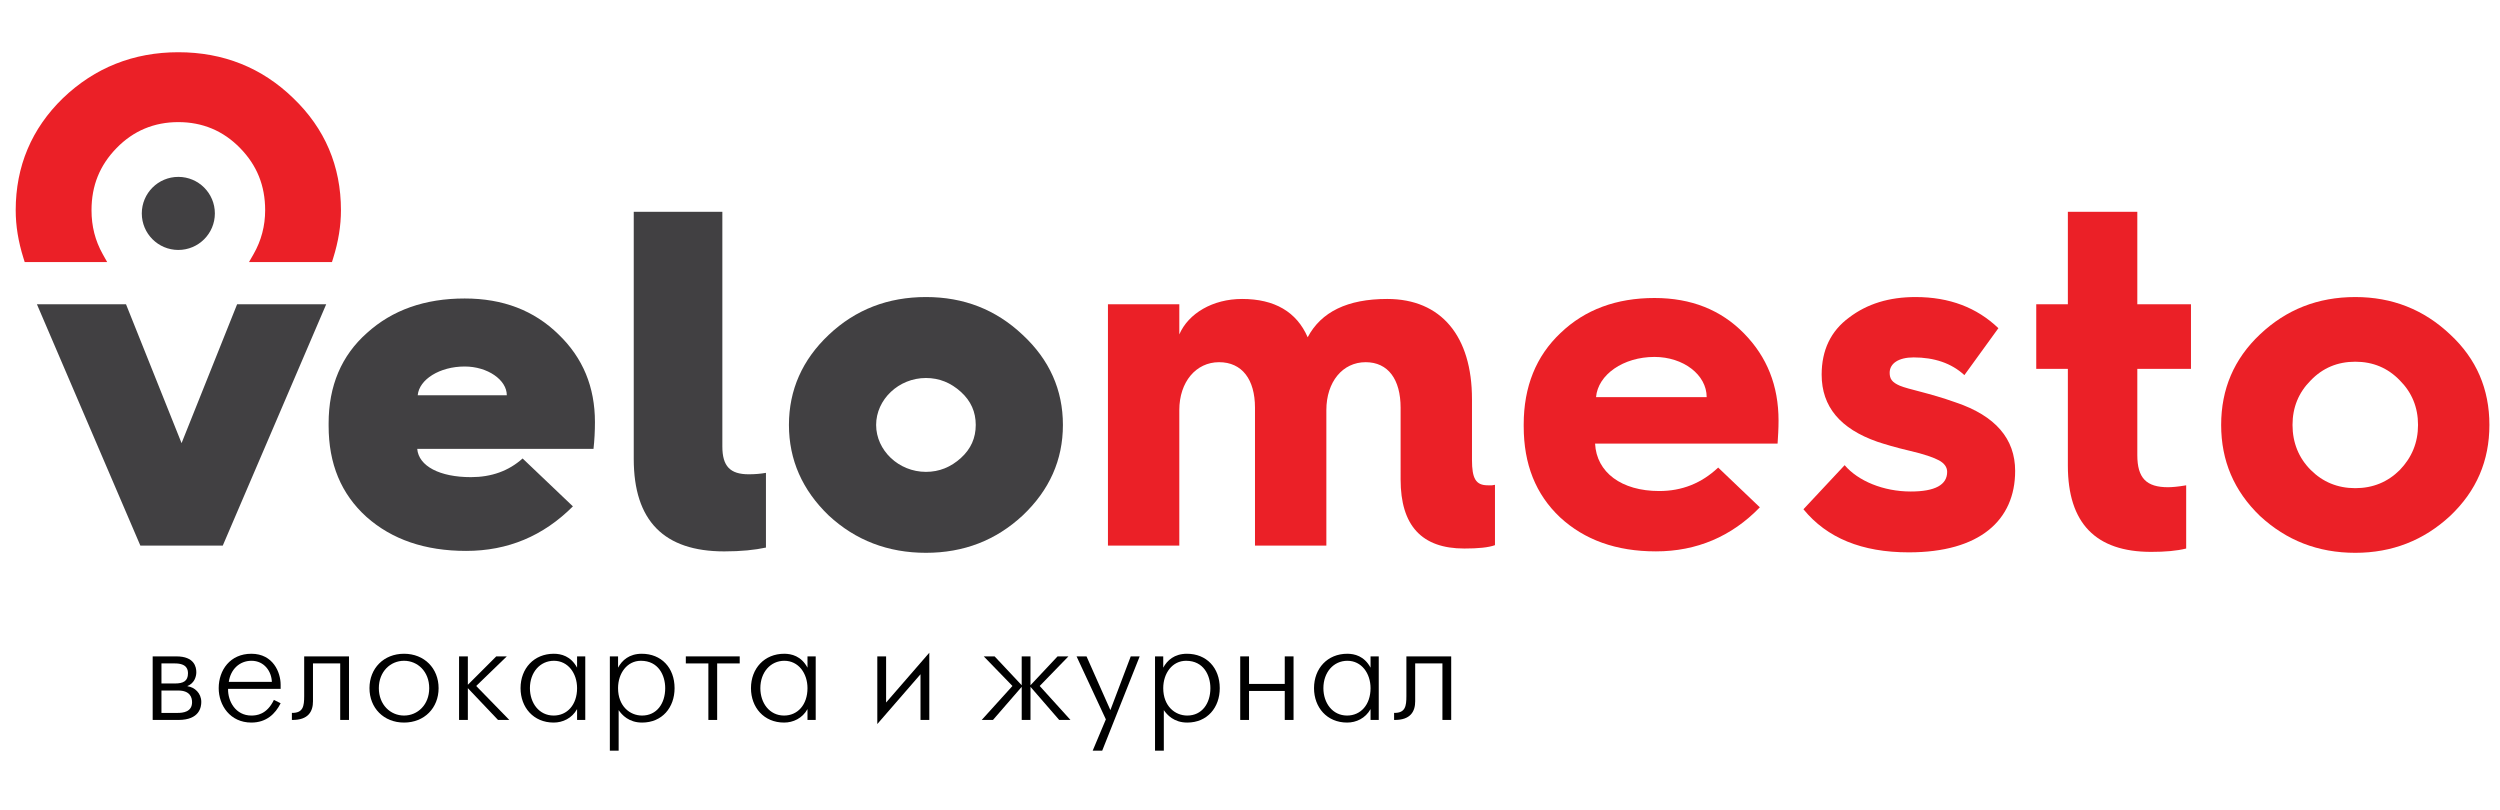 <?xml version="1.0" encoding="utf-8"?>
<!-- Generator: Adobe Illustrator 16.0.0, SVG Export Plug-In . SVG Version: 6.00 Build 0)  -->
<!DOCTYPE svg PUBLIC "-//W3C//DTD SVG 1.1//EN" "http://www.w3.org/Graphics/SVG/1.1/DTD/svg11.dtd">
<svg version="1.1" id="Layer_1" xmlns="http://www.w3.org/2000/svg" xmlns:xlink="http://www.w3.org/1999/xlink" x="0px" y="0px"
	 width="494px" height="160px" viewBox="0 0 494 160" enable-background="new 0 0 494 160" xml:space="preserve">
<g>
	<g>
		<path fill="#414042" d="M27.737,107.817l-20.445-47.7h17.605l10.979,27.447l10.979-27.447h17.604l-20.443,47.7H27.737z"/>
		<path fill="#414042" d="M64.935,83.684c0-7.477,2.556-13.44,7.573-17.888c5.016-4.543,11.453-6.815,19.309-6.815
			c7.572,0,13.724,2.367,18.55,7.099c4.827,4.637,7.194,10.411,7.194,17.321c0,1.799-0.096,3.598-0.285,5.3h-34.83
			c0.285,3.405,4.449,5.583,10.601,5.583c4.069,0,7.478-1.228,10.222-3.69l9.937,9.465c-5.868,5.869-12.871,8.801-21.104,8.801
			c-8.14,0-14.671-2.268-19.687-6.719c-5.017-4.542-7.479-10.504-7.479-17.981V83.684z M100.145,78.1
			c0-3.028-3.785-5.679-8.328-5.679c-4.922,0-8.992,2.556-9.276,5.679H100.145z"/>
		<path fill="#414042" d="M125.229,41.85h17.508v46.377c0,3.879,1.516,5.491,5.207,5.491c1.229,0,2.366-0.097,3.407-0.283v14.763
			c-2.178,0.475-4.921,0.757-8.234,0.757c-11.926,0-17.888-6.058-17.888-18.269V41.85z"/>
		<path fill="#414042" d="M202.083,66.174c5.299,4.921,7.949,10.884,7.949,17.792c0,6.912-2.65,12.873-7.949,17.89
			c-5.3,4.92-11.643,7.381-19.121,7.381c-7.477,0-13.913-2.461-19.212-7.381c-5.207-5.017-7.856-10.978-7.856-17.89
			c0-6.909,2.649-12.871,7.856-17.792c5.299-5.017,11.736-7.479,19.212-7.479C190.44,58.696,196.784,61.158,202.083,66.174z
			 M189.875,90.499c1.986-1.799,2.933-3.976,2.933-6.532s-0.947-4.731-2.933-6.53c-1.988-1.799-4.261-2.745-6.912-2.745
			c-5.393,0-9.84,4.259-9.84,9.274c0,5.017,4.448,9.275,9.84,9.275C185.613,93.242,187.887,92.298,189.875,90.499z"/>
		<path fill="#EB2027" d="M218.93,107.817v-47.7h14.103v5.962c1.798-4.166,6.625-7.005,12.4-7.005
			c6.437,0,10.788,2.556,12.965,7.572c2.65-5.017,7.857-7.572,15.714-7.572c10.694,0,16.751,7.383,16.751,19.782v12.022
			c0,3.689,0.756,5.017,3.122,5.017h0.852l0.569-0.098v11.927c-1.324,0.473-3.312,0.664-6.059,0.664
			c-8.424,0-12.587-4.544-12.587-13.631V80.562c0-5.585-2.46-8.993-6.908-8.993c-4.544,0-7.763,3.88-7.763,9.465v26.783h-14.103
			V80.562c0-5.585-2.554-8.993-7.098-8.993c-4.542,0-7.856,3.88-7.856,9.465v26.783H218.93z"/>
		<path fill="#EB2027" d="M301.084,83.873c0-7.477,2.46-13.534,7.287-18.078c4.829-4.638,11.076-6.91,18.553-6.91
			c7.287,0,13.156,2.367,17.699,7.004c4.542,4.638,6.817,10.316,6.817,17.225c0,1.608-0.097,3.125-0.19,4.545h-36.062
			c0.282,5.679,5.205,9.369,12.683,9.369c4.449,0,8.328-1.513,11.64-4.638l8.234,7.855c-5.582,5.771-12.493,8.707-20.536,8.707
			c-7.856,0-14.104-2.271-18.931-6.718c-4.827-4.543-7.194-10.507-7.194-17.983V83.873z M337.24,78.478
			c0-4.449-4.638-7.949-10.316-7.949c-6.151,0-11.168,3.5-11.547,7.949H337.24z"/>
		<path fill="#EB2027" d="M364.502,91.919c2.651,3.122,7.666,5.203,13.062,5.203c4.827,0,7.195-1.324,7.195-3.88
			c0-0.944-0.568-1.702-1.609-2.271c-1.042-0.567-2.936-1.229-5.775-1.891c-2.839-0.662-5.017-1.326-6.436-1.799
			c-7.287-2.558-10.979-6.91-10.979-13.252c0-4.825,1.798-8.612,5.396-11.262c3.594-2.745,7.949-4.071,13.155-4.071
			c6.72,0,12.115,2.083,16.373,6.153l-6.719,9.275c-2.557-2.365-5.965-3.5-10.033-3.5c-3.029,0-4.732,1.23-4.732,3.029
			c0,1.229,0.474,1.892,1.986,2.555c1.799,0.757,5.775,1.42,11.074,3.313c7.855,2.648,11.735,7.192,11.735,13.536
			c0,9.746-7.001,16.088-21.011,16.088c-9.277,0-16.185-2.839-20.823-8.517L364.502,91.919z"/>
		<path fill="#EB2027" d="M408.609,72.894h-6.247V60.117h6.247V41.85h13.724v18.268h10.604v12.776h-10.604v17.037
			c0,4.544,1.799,6.343,6.059,6.343c0.758,0,1.987-0.096,3.597-0.378v12.493c-1.895,0.47-4.166,0.662-6.908,0.662
			c-10.981,0-16.471-5.679-16.471-17.038V72.894z"/>
		<path fill="#EB2027" d="M484.142,66.08c5.205,4.826,7.763,10.789,7.763,17.887c0,7.098-2.558,13.062-7.763,17.985
			c-5.206,4.824-11.452,7.285-18.741,7.285c-7.381,0-13.627-2.461-18.834-7.285c-5.11-4.923-7.667-10.888-7.667-17.985
			c0-7.099,2.557-13.062,7.667-17.887c5.207-4.922,11.453-7.384,18.834-7.384C472.689,58.696,478.936,61.158,484.142,66.08z
			 M456.601,92.864c2.363,2.366,5.299,3.597,8.8,3.597c3.504,0,6.437-1.23,8.805-3.597c2.365-2.461,3.596-5.396,3.596-8.897
			s-1.23-6.436-3.596-8.801c-2.368-2.461-5.301-3.691-8.805-3.691c-3.501,0-6.437,1.23-8.8,3.691
			c-2.367,2.366-3.599,5.3-3.599,8.801S454.233,90.499,456.601,92.864z"/>
	</g>
	<path fill="#EB2027" d="M49.204,51.783l0.906-1.58c1.516-2.645,2.285-5.559,2.285-8.662c0-4.86-1.624-8.882-4.965-12.298
		c-3.312-3.395-7.414-5.114-12.192-5.114c-4.782,0-8.884,1.719-12.191,5.114c-3.341,3.417-4.964,7.438-4.964,12.298
		c0,3.176,0.724,6.011,2.211,8.67l0.882,1.572H4.88L4.646,51.04c-1.038-3.314-1.543-6.418-1.543-9.5
		c0-8.677,3.139-16.13,9.34-22.148c6.283-6.018,13.951-9.07,22.794-9.07c8.878,0,16.52,3.052,22.709,9.07
		c6.253,5.988,9.426,13.441,9.426,22.148c0,3.082-0.506,6.185-1.544,9.5l-0.234,0.743H49.204z"/>
	<circle fill="#414042" cx="35.238" cy="42.171" r="7.219"/>
	<g>
		<path d="M34.856,129.702c3.559,0,3.936,2.11,3.936,3.125c0,0.955-0.436,2.199-1.738,2.722v0.056
			c1.391,0.174,2.721,1.358,2.721,3.096c0,0.984-0.317,3.561-4.514,3.561h-5.092v-12.559H34.856z M34.566,135.056
			c1.679,0,2.577-0.493,2.577-1.999c0-0.636-0.116-1.964-2.577-1.964h-2.662v3.963H34.566z M35.115,140.87
			c1.013,0,2.837-0.171,2.837-2.111c0-0.926-0.376-2.313-2.75-2.313h-3.298v4.425H35.115z"/>
		<path d="M55.454,138.962c-1.041,2.084-2.806,3.818-5.787,3.818c-4.196,0-6.452-3.415-6.452-6.799c0-3.561,2.256-6.799,6.452-6.799
			c4.312,0,5.787,3.703,5.787,6.105v0.838H45.066c-0.059,2.459,1.504,5.268,4.601,5.268c1.013,0,3.068-0.177,4.457-3.097
			L55.454,138.962z M53.718,134.737c-0.057-2.028-1.476-4.167-4.022-4.167c-2.374,0-4.138,1.707-4.485,4.167H53.718z"/>
		<path d="M68.962,142.261h-1.737v-11.168h-5.381v7.492c0,1.912-0.84,3.731-4.167,3.676v-1.391c2.229,0.032,2.43-1.328,2.43-3.324
			v-7.844h8.855V142.261z"/>
		<path d="M73.009,135.981c0-3.905,2.806-6.799,6.829-6.799c4.021,0,6.829,2.894,6.829,6.799c0,3.906-2.808,6.799-6.829,6.799
			C75.814,142.78,73.009,139.888,73.009,135.981z M84.814,135.981c0-3.272-2.285-5.411-4.976-5.411
			c-2.691,0-4.978,2.139-4.978,5.411c0,3.271,2.286,5.412,4.978,5.412C82.529,141.394,84.814,139.252,84.814,135.981z"/>
		<path d="M90.711,129.702h1.736v5.611l5.615-5.611h2.083l-6.048,5.847l6.541,6.712h-2.229l-5.961-6.279v6.279h-1.736V129.702z"/>
		<path d="M114.031,129.702h1.619v12.559h-1.619v-2.145c-1.015,1.826-2.835,2.664-4.63,2.664c-3.994,0-6.54-3.009-6.54-6.799
			c0-3.905,2.662-6.799,6.569-6.799c1.416,0,3.356,0.433,4.601,2.748V129.702z M114.031,135.981c0-2.95-1.793-5.411-4.573-5.411
			c-2.749,0-4.745,2.286-4.745,5.411c0,2.922,1.793,5.412,4.688,5.412C112.062,141.394,114.031,139.279,114.031,135.981z"/>
		<path d="M122.129,129.702v2.229c0.78-1.447,2.199-2.748,4.687-2.748c3.851,0,6.481,2.748,6.481,6.799
			c0,3.821-2.457,6.799-6.422,6.799c-2.635,0-3.993-1.532-4.63-2.46v8.017h-1.738v-18.635H122.129z M131.445,135.981
			c0-2.519-1.329-5.411-4.804-5.411c-2.719,0-4.513,2.461-4.513,5.411c0,3.53,2.313,5.412,4.745,5.412
			C129.767,141.394,131.445,139.019,131.445,135.981z"/>
		<path d="M139.976,131.093h-4.457v-1.391h10.649v1.391h-4.457v11.168h-1.736V131.093z"/>
		<path d="M159.56,129.702h1.624v12.559h-1.624v-2.145c-1.011,1.826-2.833,2.664-4.626,2.664c-3.995,0-6.541-3.009-6.541-6.799
			c0-3.905,2.66-6.799,6.567-6.799c1.419,0,3.357,0.433,4.6,2.748V129.702z M159.56,135.981c0-2.95-1.793-5.411-4.571-5.411
			c-2.749,0-4.744,2.286-4.744,5.411c0,2.922,1.793,5.412,4.688,5.412C157.594,141.394,159.56,139.279,159.56,135.981z"/>
		<path d="M175.094,129.702v9.114l8.537-9.837v13.281h-1.738v-9.027l-8.537,9.836v-13.367H175.094z"/>
		<path d="M201.886,135.72l-5.674,6.541h-2.227l6.076-6.712l-5.671-5.847h2.144l5.353,5.699v-5.699h1.735v5.699l5.352-5.699h2.144
			l-5.673,5.847l6.08,6.712h-2.229l-5.672-6.541v6.541h-1.735V135.72z"/>
		<path d="M214.697,129.702l4.715,10.618l4.022-10.618h1.766l-7.407,18.635h-1.881l2.604-6.191l-5.787-12.443H214.697z"/>
		<path d="M229.856,129.702v2.229c0.78-1.447,2.199-2.748,4.686-2.748c3.851,0,6.482,2.748,6.482,6.799
			c0,3.821-2.458,6.799-6.424,6.799c-2.633,0-3.992-1.532-4.629-2.46v8.017h-1.738v-18.635H229.856z M239.173,135.981
			c0-2.519-1.329-5.411-4.804-5.411c-2.719,0-4.512,2.461-4.512,5.411c0,3.53,2.313,5.412,4.745,5.412
			C237.494,141.394,239.173,139.019,239.173,135.981z"/>
		<path d="M245.069,129.702h1.738v5.441h7.06v-5.441h1.737v12.559h-1.737v-5.729h-7.06v5.729h-1.738V129.702z"/>
		<path d="M270.82,129.702h1.621v12.559h-1.621v-2.145c-1.014,1.826-2.836,2.664-4.632,2.664c-3.992,0-6.537-3.009-6.537-6.799
			c0-3.905,2.661-6.799,6.567-6.799c1.418,0,3.355,0.433,4.602,2.748V129.702z M270.82,135.981c0-2.95-1.796-5.411-4.573-5.411
			c-2.748,0-4.744,2.286-4.744,5.411c0,2.922,1.793,5.412,4.686,5.412C268.852,141.394,270.82,139.279,270.82,135.981z"/>
		<path d="M286.758,142.261h-1.735v-11.168h-5.382v7.492c0,1.912-0.841,3.731-4.167,3.676v-1.391c2.227,0.032,2.43-1.328,2.43-3.324
			v-7.844h8.854V142.261z"/>
	</g>
</g>
</svg>
